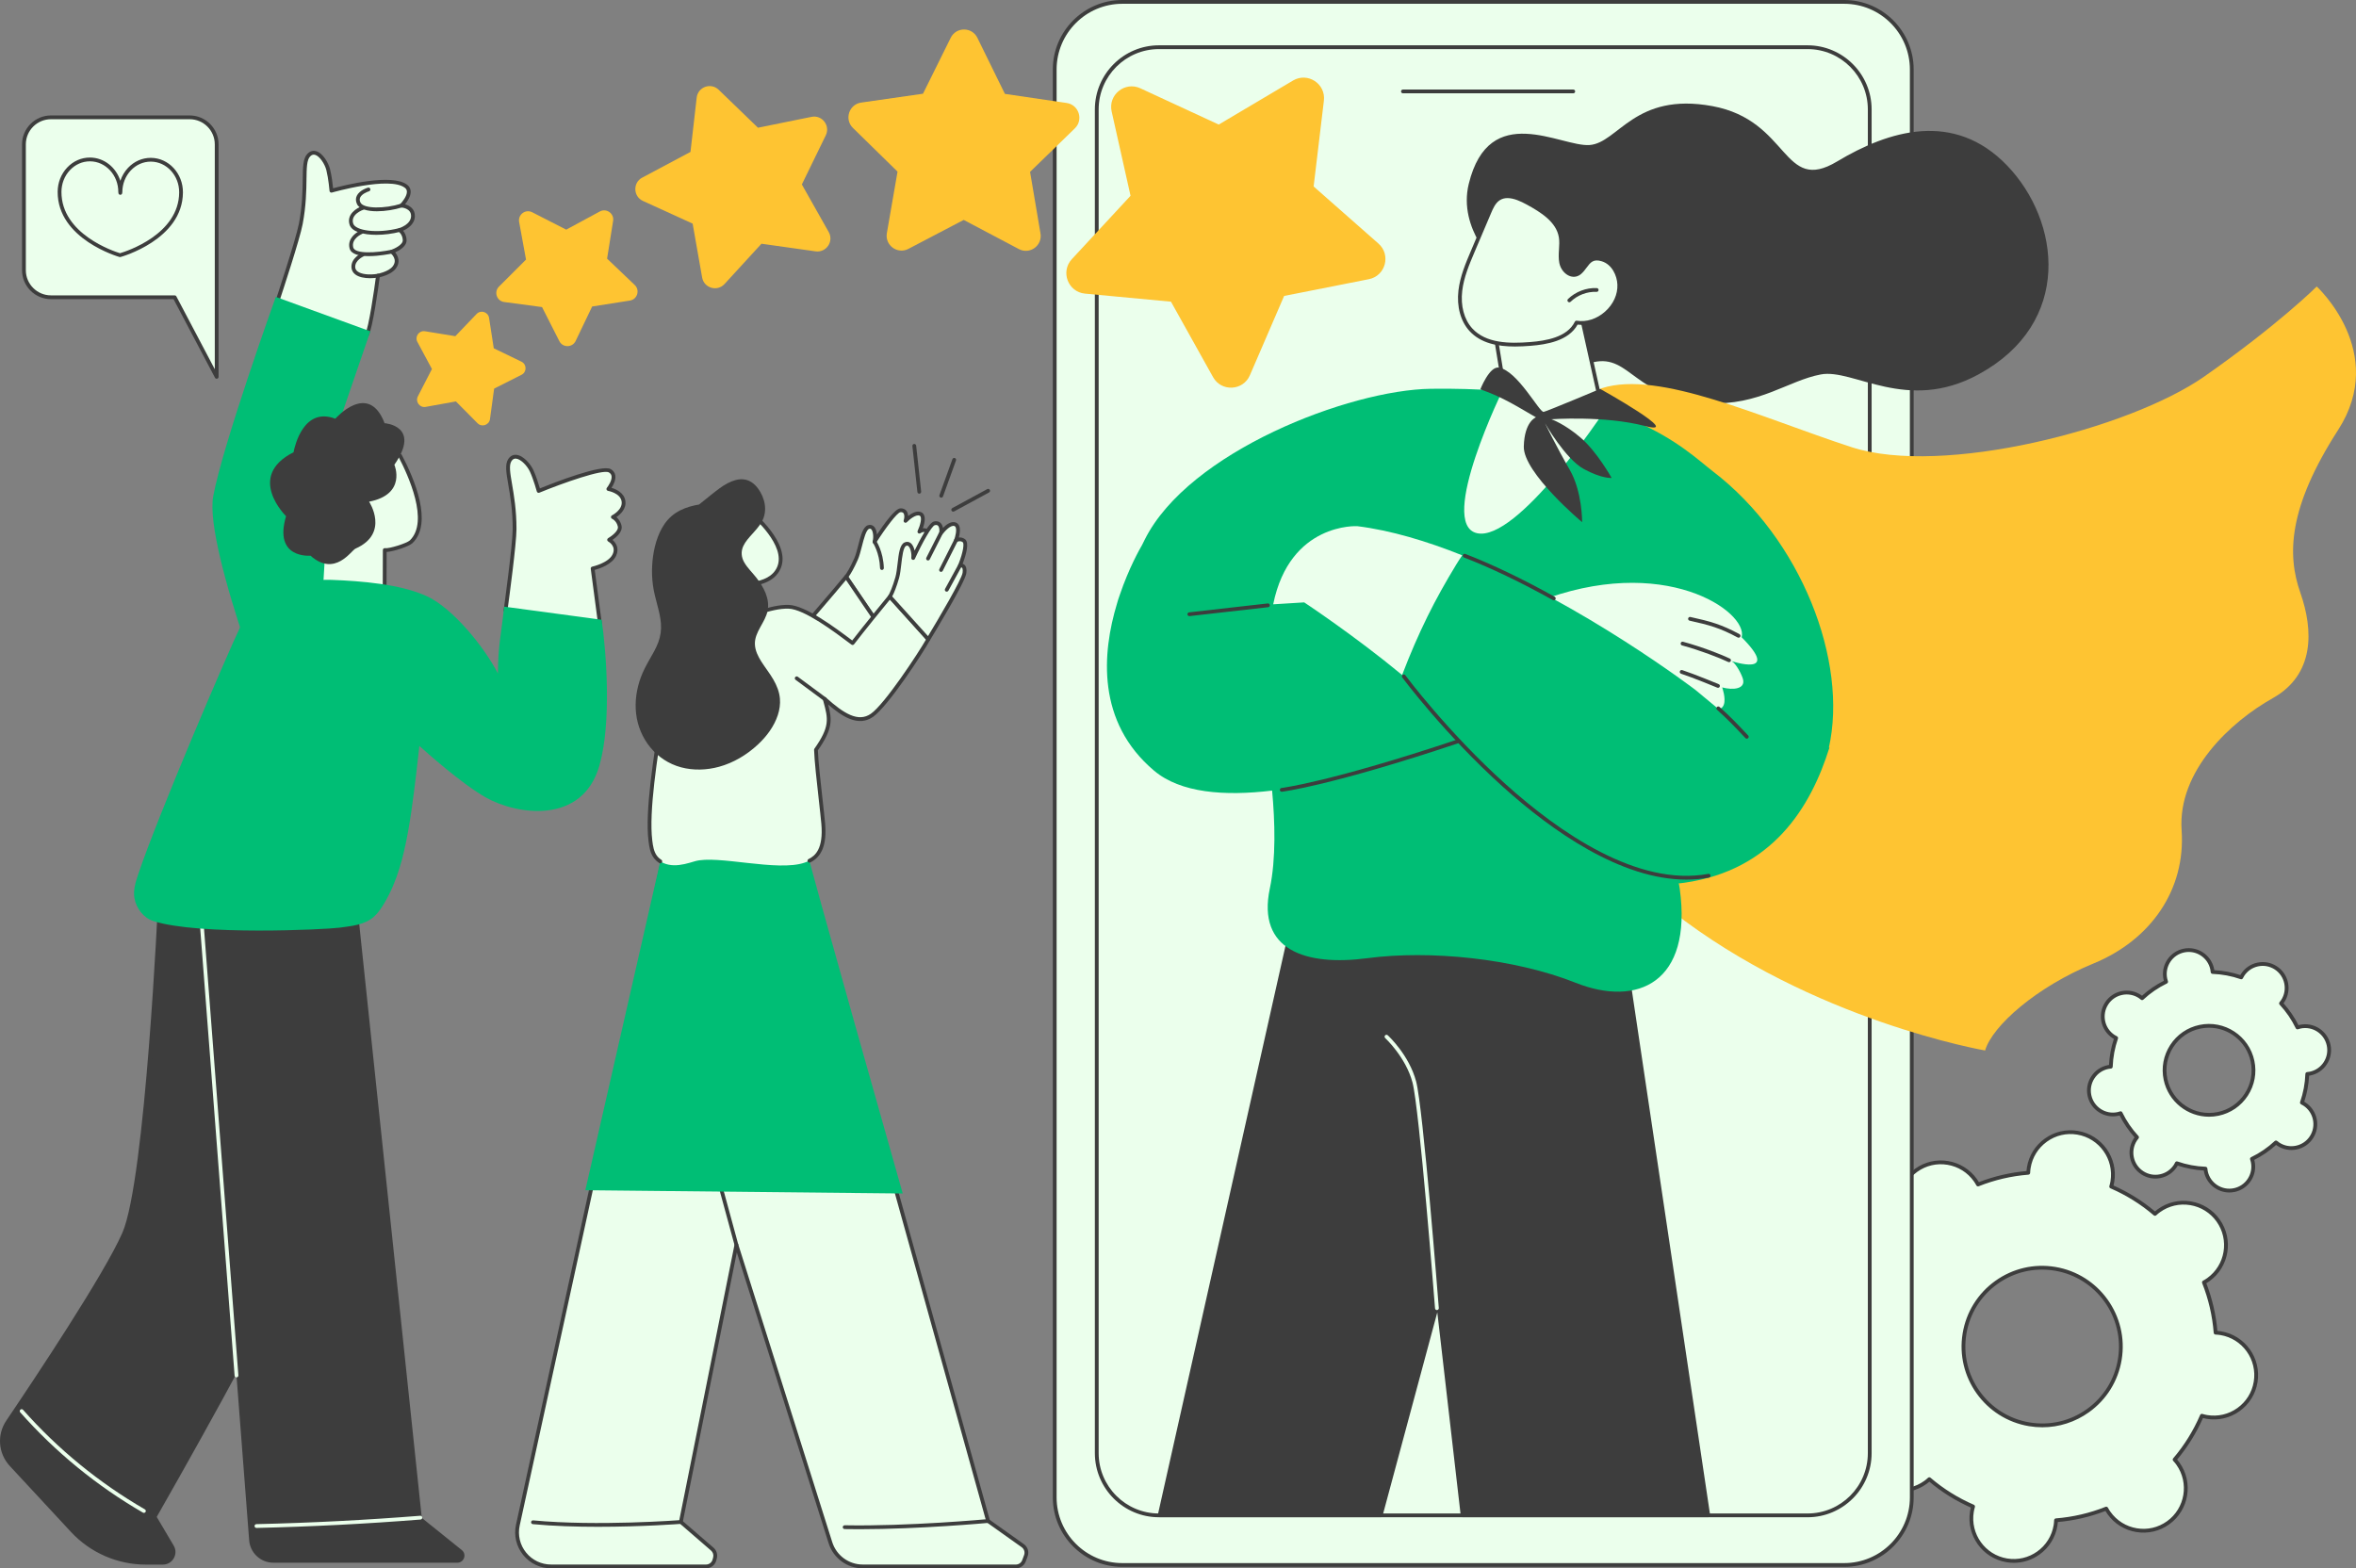 <svg width="721" height="480" viewBox="0 0 721 480" fill="none" xmlns="http://www.w3.org/2000/svg">
<rect x="0" y="0" width="721" height="480" fill="#808080" stroke="none"/>
<g clip-path="url(#clip0_42222_3776)">
<path d="M559.626 401.262C558.457 408.338 563.235 415.027 570.302 416.202C570.829 416.289 571.35 416.333 571.872 416.357C572.296 421.713 573.518 426.893 575.447 431.759C574.991 432.008 574.54 432.278 574.108 432.59C568.284 436.763 566.942 444.879 571.112 450.712C575.282 456.546 583.381 457.894 589.205 453.721C589.64 453.409 590.041 453.07 590.424 452.719C594.397 456.115 598.9 458.948 603.823 461.078C603.676 461.579 603.55 462.088 603.461 462.615C602.292 469.692 607.07 476.38 614.136 477.555C621.203 478.73 627.879 473.944 629.05 466.867C629.137 466.34 629.181 465.815 629.205 465.296C634.552 464.873 639.726 463.649 644.58 461.718C644.829 462.174 645.102 462.626 645.411 463.061C649.581 468.894 657.68 470.243 663.504 466.069C669.328 461.896 670.67 453.781 666.5 447.948C666.188 447.512 665.85 447.111 665.499 446.728C668.891 442.749 671.716 438.24 673.842 433.309C674.342 433.456 674.851 433.582 675.378 433.671C682.444 434.846 689.12 430.059 690.291 422.982C691.463 415.906 686.682 409.217 679.616 408.042C679.089 407.955 678.567 407.911 678.046 407.887C677.621 402.531 676.4 397.351 674.471 392.488C674.927 392.239 675.378 391.968 675.81 391.656C681.634 387.483 682.976 379.368 678.806 373.534C674.636 367.701 666.537 366.353 660.713 370.526C660.278 370.838 659.877 371.176 659.494 371.528C655.52 368.128 651.017 365.298 646.095 363.168C646.242 362.668 646.368 362.159 646.457 361.631C647.626 354.555 642.848 347.866 635.781 346.691C628.715 345.516 622.039 350.303 620.867 357.38C620.781 357.907 620.736 358.431 620.713 358.951C615.366 359.373 610.192 360.598 605.338 362.528C605.089 362.072 604.819 361.621 604.507 361.186C600.337 355.352 592.237 354.004 586.413 358.177C580.589 362.35 579.247 370.466 583.418 376.299C583.729 376.734 584.068 377.136 584.419 377.519C581.027 381.498 578.202 386.007 576.076 390.938C575.575 390.791 575.067 390.665 574.54 390.576C567.471 389.398 560.795 394.185 559.626 401.262ZM601.196 408.17C603.369 395.027 615.769 386.14 628.89 388.323C642.011 390.502 650.889 402.927 648.716 416.068C646.543 429.212 634.143 438.098 621.022 435.916C607.898 433.736 599.023 421.314 601.196 408.17Z" fill="#EBFFEC"/>
<path d="M616.288 478.311C615.544 478.311 614.792 478.25 614.042 478.125C606.672 476.9 601.671 469.899 602.892 462.518C602.95 462.164 603.028 461.797 603.131 461.403C598.541 459.368 594.274 456.706 590.431 453.482C590.122 453.749 589.834 453.978 589.54 454.188C586.597 456.296 583.009 457.13 579.441 456.538C575.871 455.945 572.745 453.993 570.64 451.045C566.291 444.96 567.696 436.467 573.769 432.115C574.063 431.906 574.372 431.704 574.723 431.499C572.918 426.814 571.777 421.912 571.334 416.905C570.926 416.876 570.559 416.831 570.205 416.774C562.834 415.549 557.833 408.548 559.055 401.167C559.644 397.592 561.592 394.46 564.535 392.351C567.476 390.243 571.062 389.406 574.634 390.001C574.986 390.059 575.353 390.14 575.746 390.243C577.777 385.647 580.432 381.374 583.651 377.527C583.386 377.217 583.153 376.923 582.946 376.632C578.597 370.547 580.002 362.056 586.075 357.702C589.016 355.593 592.604 354.759 596.174 355.352C599.744 355.945 602.871 357.896 604.976 360.845C605.185 361.138 605.387 361.45 605.592 361.802C610.265 359.995 615.161 358.856 620.16 358.413C620.188 358.009 620.233 357.634 620.291 357.283C620.883 353.708 622.828 350.576 625.771 348.467C628.712 346.358 632.298 345.521 635.87 346.117C643.241 347.342 648.242 354.342 647.023 361.723C646.965 362.077 646.884 362.445 646.784 362.838C651.374 364.873 655.641 367.536 659.484 370.759C659.79 370.494 660.086 370.261 660.375 370.054C663.318 367.945 666.906 367.111 670.474 367.704C674.044 368.296 677.17 370.248 679.275 373.196C683.624 379.281 682.219 387.774 676.146 392.126C675.852 392.336 675.543 392.538 675.192 392.742C676.997 397.427 678.138 402.329 678.581 407.336C678.987 407.365 679.354 407.41 679.71 407.468C687.081 408.692 692.082 415.693 690.86 423.074C690.271 426.649 688.323 429.781 685.38 431.89C682.439 433.999 678.851 434.833 675.281 434.24C674.929 434.182 674.562 434.104 674.169 433.999C672.138 438.594 669.48 442.869 666.264 446.715C666.532 447.024 666.76 447.313 666.969 447.609C671.318 453.694 669.913 462.185 663.84 466.539C660.896 468.648 657.311 469.482 653.741 468.889C650.171 468.296 647.044 466.345 644.939 463.397C644.73 463.106 644.528 462.788 644.323 462.439C639.65 464.247 634.756 465.385 629.755 465.828C629.727 466.232 629.682 466.607 629.624 466.959C629.032 470.534 627.087 473.666 624.144 475.774C621.816 477.44 619.09 478.311 616.288 478.311ZM590.421 452.136C590.555 452.136 590.688 452.184 590.796 452.275C594.777 455.68 599.236 458.46 604.051 460.543C604.318 460.658 604.459 460.957 604.376 461.238C604.218 461.776 604.106 462.258 604.03 462.707C602.913 469.458 607.489 475.861 614.228 476.981C617.491 477.521 620.773 476.761 623.462 474.833C626.154 472.905 627.934 470.041 628.474 466.77C628.547 466.321 628.597 465.828 628.62 465.267C628.634 464.973 628.862 464.737 629.153 464.713C634.382 464.302 639.495 463.111 644.357 461.175C644.627 461.068 644.939 461.18 645.078 461.435C645.345 461.925 645.605 462.345 645.872 462.717C647.799 465.414 650.658 467.197 653.922 467.74C657.187 468.286 660.466 467.52 663.156 465.592C668.71 461.61 669.994 453.844 666.018 448.278C665.75 447.903 665.446 447.533 665.061 447.111C664.865 446.896 664.857 446.565 665.048 446.342C668.445 442.355 671.221 437.891 673.299 433.07C673.414 432.803 673.711 432.661 673.994 432.742C674.541 432.902 675.008 433.012 675.462 433.089C678.725 433.629 682.006 432.868 684.696 430.94C687.387 429.012 689.167 426.148 689.707 422.877C690.824 416.126 686.247 409.723 679.508 408.603C679.055 408.53 678.578 408.483 678.007 408.456C677.716 408.443 677.48 408.215 677.456 407.924C677.042 402.688 675.852 397.563 673.918 392.692C673.81 392.42 673.923 392.11 674.177 391.971C674.678 391.696 675.087 391.444 675.456 391.176C681.013 387.195 682.297 379.428 678.318 373.862C676.392 371.166 673.532 369.382 670.269 368.839C667.003 368.296 663.724 369.06 661.035 370.988C660.66 371.255 660.291 371.559 659.871 371.945C659.654 372.144 659.326 372.147 659.103 371.958C655.125 368.553 650.664 365.773 645.849 363.69C645.581 363.575 645.44 363.276 645.524 362.995C645.681 362.458 645.794 361.978 645.87 361.527C646.986 354.775 642.41 348.372 635.671 347.252C632.405 346.709 629.126 347.473 626.437 349.401C623.745 351.328 621.966 354.193 621.426 357.464C621.352 357.912 621.302 358.405 621.279 358.967C621.266 359.26 621.038 359.496 620.747 359.52C615.52 359.932 610.404 361.123 605.542 363.058C605.272 363.166 604.96 363.056 604.821 362.799C604.546 362.295 604.294 361.889 604.027 361.516C602.101 358.82 599.241 357.036 595.978 356.493C592.714 355.948 589.433 356.713 586.744 358.641C581.19 362.623 579.903 370.389 583.881 375.955C584.149 376.33 584.453 376.7 584.838 377.123C585.035 377.338 585.043 377.668 584.851 377.891C581.452 381.878 578.676 386.345 576.6 391.163C576.485 391.431 576.189 391.572 575.906 391.491C575.366 391.334 574.886 391.218 574.438 391.145C571.175 390.605 567.893 391.365 565.204 393.293C562.512 395.221 560.732 398.085 560.192 401.356C559.076 408.108 563.652 414.51 570.391 415.63C570.839 415.704 571.316 415.751 571.893 415.777C572.184 415.79 572.42 416.018 572.443 416.309C572.857 421.545 574.047 426.668 575.982 431.541C576.089 431.814 575.976 432.123 575.722 432.262C575.221 432.538 574.813 432.789 574.443 433.057C568.886 437.039 567.602 444.805 571.581 450.371C573.507 453.068 576.367 454.851 579.63 455.394C582.893 455.937 586.175 455.174 588.867 453.246C589.239 452.981 589.609 452.677 590.031 452.288C590.141 452.186 590.282 452.136 590.421 452.136ZM625.016 436.829C623.659 436.829 622.291 436.716 620.925 436.49C607.51 434.261 598.402 421.516 600.625 408.079C601.702 401.569 605.243 395.871 610.601 392.031C615.958 388.194 622.487 386.673 628.985 387.753C642.399 389.983 651.508 402.728 649.285 416.165C648.208 422.675 644.667 428.372 639.309 432.212C635.081 435.242 630.117 436.829 625.016 436.829ZM601.768 408.265C599.65 421.073 608.328 433.22 621.116 435.344C627.313 436.372 633.532 434.925 638.638 431.268C643.744 427.609 647.12 422.177 648.145 415.974C650.263 403.166 641.584 391.019 628.796 388.894C622.602 387.866 616.38 389.311 611.274 392.97C606.168 396.629 602.792 402.062 601.768 408.265Z" fill="#3D3D3D"/>
<path d="M639.425 335.273C640.259 339.237 644.146 341.776 648.104 340.944C648.4 340.881 648.683 340.797 648.961 340.703C650.282 343.433 651.985 345.91 653.998 348.073C653.81 348.299 653.629 348.532 653.464 348.787C651.254 352.178 652.211 356.721 655.6 358.938C658.989 361.151 663.526 360.199 665.735 356.808C665.901 356.556 666.042 356.294 666.171 356.031C668.957 357.005 671.908 357.571 674.935 357.681C674.962 357.975 674.998 358.269 675.061 358.565C675.895 362.529 679.782 365.068 683.74 364.236C687.697 363.405 690.229 359.517 689.396 355.551C689.333 355.255 689.249 354.972 689.155 354.694C691.881 353.374 694.352 351.67 696.512 349.658C696.737 349.847 696.971 350.028 697.225 350.193C700.614 352.407 705.151 351.454 707.361 348.063C709.57 344.671 708.614 340.129 705.224 337.912C704.973 337.747 704.711 337.605 704.449 337.474C705.418 334.683 705.982 331.732 706.089 328.7C706.383 328.674 706.677 328.637 706.97 328.574C710.928 327.743 713.462 323.856 712.626 319.89C711.793 315.927 707.906 313.388 703.948 314.219C703.652 314.282 703.369 314.366 703.091 314.46C701.77 311.73 700.064 309.254 698.053 307.09C698.242 306.864 698.423 306.631 698.588 306.376C700.797 302.985 699.841 298.442 696.452 296.226C693.063 294.012 688.526 294.964 686.316 298.355C686.151 298.607 686.009 298.87 685.881 299.132C683.095 298.159 680.143 297.592 677.116 297.482C677.09 297.188 677.053 296.894 676.99 296.598C676.157 292.635 672.27 290.096 668.312 290.927C664.354 291.759 661.82 295.646 662.656 299.612C662.719 299.908 662.803 300.191 662.897 300.47C660.171 301.789 657.699 303.494 655.54 305.506C655.314 305.317 655.081 305.136 654.827 304.97C651.438 302.757 646.9 303.709 644.691 307.1C642.481 310.492 643.438 315.035 646.827 317.251C647.079 317.416 647.341 317.558 647.603 317.687C646.633 320.477 646.07 323.428 645.962 326.46C645.669 326.487 645.375 326.523 645.081 326.586C641.121 327.42 638.589 331.308 639.425 335.273ZM662.713 330.376C661.164 323.016 665.867 315.795 673.219 314.25C680.571 312.706 687.786 317.422 689.336 324.782C690.885 332.144 686.182 339.363 678.83 340.908C671.478 342.455 664.262 337.739 662.713 330.376Z" fill="#EBFFEC"/>
<path d="M682.232 364.965C678.573 364.965 675.279 362.403 674.495 358.678C674.466 358.534 674.44 358.39 674.416 358.232C671.703 358.091 669.03 357.587 666.453 356.734C666.377 356.871 666.299 356.999 666.22 357.12C665.067 358.891 663.295 360.102 661.23 360.538C659.164 360.971 657.052 360.574 655.282 359.418C651.631 357.033 650.599 352.121 652.978 348.467C653.057 348.344 653.144 348.223 653.238 348.097C651.422 346.08 649.886 343.832 648.662 341.401C648.512 341.443 648.365 341.479 648.224 341.508C643.959 342.4 639.758 339.659 638.859 335.389C638.424 333.322 638.819 331.208 639.973 329.437C641.126 327.667 642.898 326.452 644.966 326.02C645.11 325.991 645.254 325.965 645.409 325.941C645.55 323.226 646.048 320.548 646.898 317.97C646.761 317.894 646.633 317.815 646.512 317.736C642.861 315.35 641.826 310.437 644.206 306.783C645.359 305.012 647.131 303.798 649.199 303.365C651.264 302.932 653.377 303.329 655.146 304.485C655.269 304.564 655.39 304.65 655.516 304.745C657.531 302.927 659.775 301.393 662.199 300.171C662.157 300.018 662.121 299.874 662.092 299.732C661.657 297.663 662.053 295.549 663.206 293.781C664.359 292.011 666.131 290.796 668.199 290.363C672.461 289.464 676.662 292.212 677.561 296.483C677.59 296.624 677.616 296.774 677.64 296.929C680.353 297.07 683.026 297.574 685.603 298.426C685.679 298.29 685.757 298.161 685.836 298.041C686.989 296.27 688.761 295.056 690.829 294.623C692.895 294.19 695.007 294.586 696.776 295.743C700.428 298.127 701.46 303.04 699.08 306.694C699.002 306.817 698.915 306.938 698.821 307.064C700.637 309.081 702.173 311.329 703.397 313.76C703.549 313.718 703.693 313.681 703.838 313.652C708.105 312.753 712.301 315.502 713.2 319.772C713.635 321.839 713.242 323.953 712.089 325.723C710.935 327.494 709.164 328.708 707.098 329.141C706.957 329.17 706.81 329.196 706.653 329.22C706.511 331.937 706.013 334.612 705.164 337.191C705.3 337.267 705.429 337.346 705.552 337.427C709.203 339.811 710.236 344.724 707.856 348.378C706.702 350.148 704.931 351.363 702.865 351.795C700.797 352.228 698.687 351.832 696.918 350.675C696.797 350.597 696.674 350.51 696.548 350.416C694.533 352.233 692.289 353.771 689.865 354.993C689.907 355.142 689.943 355.289 689.972 355.431C690.407 357.498 690.014 359.612 688.861 361.382C687.708 363.153 685.936 364.367 683.868 364.8C683.312 364.913 682.767 364.965 682.232 364.965ZM666.17 355.447C666.233 355.447 666.299 355.457 666.362 355.478C669.132 356.443 672.023 356.989 674.956 357.096C675.247 357.107 675.486 357.332 675.512 357.624C675.541 357.938 675.577 358.198 675.627 358.439C676.395 362.085 679.978 364.428 683.619 363.662C685.383 363.292 686.895 362.256 687.878 360.745C688.861 359.234 689.199 357.43 688.827 355.664C688.774 355.42 688.704 355.169 688.604 354.872C688.51 354.597 688.635 354.29 688.9 354.164C691.542 352.887 693.969 351.224 696.113 349.225C696.328 349.026 696.656 349.018 696.881 349.207C697.117 349.403 697.33 349.566 697.537 349.7C699.046 350.686 700.85 351.027 702.614 350.654C704.378 350.285 705.89 349.249 706.873 347.738C708.904 344.619 708.021 340.425 704.904 338.39C704.697 338.253 704.464 338.122 704.189 337.988C703.927 337.86 703.801 337.555 703.898 337.277C704.86 334.508 705.402 331.612 705.507 328.674C705.518 328.38 705.743 328.142 706.034 328.118C706.346 328.092 706.603 328.055 706.849 328.003C708.611 327.633 710.123 326.597 711.108 325.086C712.091 323.575 712.429 321.771 712.057 320.005C711.289 316.359 707.704 314.017 704.066 314.783C703.822 314.833 703.57 314.904 703.274 315.006C702.994 315.1 702.695 314.972 702.566 314.71C701.287 312.06 699.623 309.629 697.626 307.483C697.427 307.268 697.419 306.94 697.607 306.715C697.804 306.481 697.964 306.266 698.1 306.059C700.131 302.94 699.248 298.746 696.132 296.711C694.622 295.725 692.819 295.386 691.057 295.756C689.293 296.126 687.781 297.162 686.798 298.673C686.662 298.883 686.533 299.111 686.397 299.389C686.269 299.651 685.965 299.777 685.687 299.68C682.919 298.715 680.025 298.169 677.092 298.062C676.799 298.051 676.56 297.826 676.537 297.532C676.51 297.228 676.471 296.96 676.421 296.719C675.653 293.073 672.068 290.728 668.43 291.496C666.666 291.866 665.153 292.902 664.17 294.413C663.187 295.924 662.849 297.729 663.222 299.494C663.274 299.738 663.345 299.99 663.444 300.286C663.539 300.561 663.413 300.868 663.148 300.994C660.506 302.271 658.079 303.934 655.935 305.933C655.72 306.132 655.392 306.14 655.167 305.951C654.936 305.757 654.721 305.595 654.512 305.458C653.002 304.472 651.199 304.134 649.437 304.504C647.673 304.873 646.161 305.91 645.178 307.42C643.147 310.539 644.03 314.733 647.147 316.769C647.356 316.905 647.59 317.036 647.862 317.17C648.124 317.298 648.25 317.603 648.153 317.881C647.191 320.653 646.649 323.546 646.544 326.484C646.533 326.778 646.308 327.016 646.017 327.04C645.705 327.066 645.448 327.103 645.204 327.155C643.44 327.525 641.928 328.561 640.945 330.072C639.962 331.583 639.624 333.388 639.996 335.153C640.764 338.799 644.347 341.144 647.988 340.378C648.232 340.325 648.491 340.254 648.777 340.155C649.052 340.06 649.359 340.186 649.485 340.451C650.764 343.1 652.428 345.532 654.425 347.677C654.624 347.892 654.632 348.22 654.446 348.443C654.244 348.687 654.087 348.894 653.953 349.102C651.922 352.22 652.805 356.414 655.922 358.45C657.432 359.436 659.232 359.777 660.996 359.405C662.76 359.035 664.273 357.999 665.256 356.488C665.392 356.278 665.523 356.045 665.657 355.772C665.751 355.57 665.955 355.447 666.17 355.447ZM676.033 341.781C669.468 341.781 663.554 337.18 662.147 330.497C661.366 326.786 662.074 322.993 664.142 319.816C666.21 316.64 669.392 314.463 673.098 313.684C680.743 312.076 688.287 317.002 689.899 324.664C690.68 328.375 689.972 332.168 687.902 335.344C685.834 338.521 682.652 340.698 678.945 341.477C677.97 341.681 676.995 341.781 676.033 341.781ZM676.015 314.539C675.132 314.539 674.235 314.631 673.336 314.82C669.931 315.536 667.012 317.534 665.111 320.451C663.211 323.368 662.561 326.851 663.279 330.261C664.76 337.298 671.685 341.82 678.709 340.344C682.112 339.628 685.034 337.629 686.934 334.712C688.835 331.795 689.485 328.312 688.766 324.902C687.477 318.765 682.046 314.539 676.015 314.539Z" fill="#3D3D3D"/>
<path d="M49.001 274.911C49.001 274.911 45.155 361.123 37.971 377.55C32.48 390.101 11.85 421.141 2.419 435.09C-0.354 439.192 0.065 444.666 3.433 448.296L22.158 468.483C27.951 474.728 36.079 478.277 44.594 478.277H49.842C52.374 478.277 53.946 475.52 52.654 473.338L47.286 464.267C47.286 464.267 84.563 399.226 89.643 384.391C94.725 369.555 91.315 272.013 91.315 272.013L49.001 274.911Z" fill="#3D3D3D"/>
<path d="M49.842 478.856H44.595C35.948 478.856 27.616 475.218 21.734 468.879L3.009 448.69C-0.561 444.839 -1.001 439.113 1.94 434.765C10.775 421.697 31.919 389.938 37.442 377.317C44.503 361.175 48.385 275.748 48.424 274.885C48.437 274.591 48.668 274.353 48.964 274.332L91.279 271.433C91.431 271.426 91.588 271.475 91.706 271.58C91.821 271.685 91.892 271.835 91.897 271.989C92.036 275.976 95.252 369.81 90.196 384.577C85.329 398.783 50.691 459.483 47.96 464.26L53.155 473.039C53.868 474.245 53.881 475.69 53.187 476.908C52.492 478.13 51.242 478.856 49.842 478.856ZM49.556 275.454C49.197 283.308 45.436 361.925 38.501 377.781C32.942 390.489 11.75 422.319 2.896 435.412C0.259 439.313 0.655 444.449 3.856 447.9L22.581 468.089C28.245 474.195 36.268 477.697 44.592 477.697H49.84C50.817 477.697 51.693 477.188 52.178 476.338C52.663 475.489 52.655 474.476 52.157 473.634L46.789 464.564C46.681 464.383 46.681 464.163 46.783 463.982C47.156 463.331 84.089 398.817 89.095 384.205C93.879 370.24 91.03 280.855 90.757 272.632L49.556 275.454Z" fill="#3D3D3D"/>
<path d="M44.042 463.032C43.942 463.032 43.842 463.006 43.753 462.953C29.644 454.786 17.005 444.456 6.188 432.257C5.976 432.018 5.997 431.651 6.238 431.439C6.476 431.226 6.843 431.247 7.056 431.489C17.792 443.596 30.333 453.847 44.335 461.954C44.61 462.114 44.707 462.468 44.545 462.746C44.435 462.93 44.241 463.032 44.042 463.032Z" fill="#EBFFEC"/>
<path d="M61.207 275.811L76.249 471.394C76.54 475.276 79.769 478.277 83.659 478.277H139.96C142.009 478.277 142.919 475.696 141.32 474.41L129.077 464.564L107.993 264.404L61.207 275.811Z" fill="#3D3D3D"/>
<path d="M72.373 421.558C72.074 421.558 71.82 421.327 71.796 421.023L61.092 281.857C61.068 281.537 61.306 281.259 61.623 281.235C61.949 281.214 62.221 281.45 62.245 281.768L72.949 420.934C72.973 421.254 72.734 421.532 72.417 421.555C72.401 421.558 72.386 421.558 72.373 421.558Z" fill="#EBFFEC"/>
<path d="M78.48 467.633C78.165 467.633 77.908 467.381 77.901 467.066C77.893 466.746 78.147 466.481 78.467 466.473C95.124 466.088 111.988 465.225 128.595 463.911C128.922 463.89 129.192 464.123 129.218 464.443C129.242 464.763 129.006 465.041 128.686 465.068C112.058 466.384 95.173 467.247 78.496 467.635C78.49 467.633 78.485 467.633 78.48 467.633Z" fill="#EBFFEC"/>
<path d="M84.786 92.498C84.786 92.498 91.124 73.432 92.052 68.519C94.243 56.905 92.172 49.862 94.505 47.462C96.838 45.062 99.771 49.235 100.447 51.958C101.121 54.681 101.422 58.376 101.422 58.376C101.422 58.376 119.271 53.201 124.246 57.005C126.807 58.964 122.841 62.922 122.841 62.922C122.841 62.922 126.477 63.137 126.382 66.19C126.288 69.241 122.299 70.389 122.299 70.389C122.299 70.389 123.769 71.371 123.843 73.511C123.916 75.648 119.887 77.026 119.887 77.026C119.887 77.026 122.674 79.263 120.637 81.886C119.222 83.709 115.673 84.375 115.673 84.375C115.673 84.375 113.639 100.115 112.239 102.547C110.84 104.978 84.786 92.498 84.786 92.498Z" fill="#EBFFEC"/>
<path d="M111.403 103.449C109.836 103.449 106.279 102.552 97.763 98.967C91.14 96.178 84.603 93.052 84.538 93.02C84.273 92.894 84.147 92.59 84.239 92.315C84.302 92.123 90.576 73.23 91.486 68.412C92.54 62.833 92.597 58.408 92.644 54.854C92.697 51.003 92.731 48.459 94.094 47.058C95.053 46.072 96.044 46.08 96.707 46.261C98.849 46.841 100.542 49.92 101.011 51.819C101.519 53.87 101.816 56.42 101.936 57.632C105.31 56.711 119.959 52.997 124.598 56.546C125.264 57.054 125.628 57.718 125.68 58.513C125.777 59.995 124.713 61.595 123.961 62.529C125.379 62.919 127.03 63.968 126.962 66.209C126.884 68.695 124.653 70.038 123.358 70.607C123.835 71.187 124.375 72.136 124.422 73.487C124.488 75.378 122.221 76.658 120.921 77.235C121.859 78.368 122.622 80.273 121.094 82.24C119.849 83.845 117.217 84.606 116.195 84.853C115.859 87.394 114.072 100.527 112.74 102.835C112.588 103.098 112.384 103.449 111.403 103.449ZM85.497 92.194C97.412 97.878 110.392 103.134 111.77 102.214C112.84 100.341 114.536 88.645 115.097 84.299C115.128 84.05 115.317 83.85 115.563 83.803C115.597 83.795 118.913 83.155 120.176 81.529C121.807 79.431 119.759 77.668 119.521 77.474C119.358 77.34 119.277 77.13 119.314 76.923C119.351 76.716 119.497 76.543 119.697 76.475C120.638 76.152 123.308 74.919 123.261 73.529C123.198 71.735 122.021 70.904 121.972 70.867C121.788 70.738 121.691 70.515 121.728 70.295C121.765 70.075 121.922 69.891 122.137 69.828C122.173 69.818 125.72 68.755 125.801 66.169C125.877 63.725 122.931 63.507 122.805 63.499C122.58 63.483 122.381 63.339 122.299 63.124C122.218 62.911 122.27 62.67 122.43 62.51C123.044 61.896 124.616 59.992 124.522 58.586C124.49 58.133 124.286 57.765 123.893 57.464C119.204 53.878 101.758 58.88 101.582 58.932C101.415 58.98 101.236 58.951 101.092 58.854C100.948 58.754 100.856 58.597 100.843 58.424C100.841 58.387 100.537 54.741 99.881 52.097C99.409 50.188 97.819 47.764 96.398 47.378C95.855 47.234 95.383 47.386 94.917 47.866C93.876 48.936 93.842 51.426 93.795 54.87C93.751 58.279 93.688 62.948 92.616 68.627C91.769 73.141 86.511 89.128 85.497 92.194Z" fill="#3D3D3D"/>
<path d="M115.364 64.658C112.463 64.658 109.96 64.039 109.231 62.418C108.84 61.548 108.822 60.714 109.184 59.942C109.996 58.193 112.502 57.461 112.607 57.432C112.919 57.343 113.233 57.524 113.323 57.831C113.409 58.138 113.231 58.458 112.924 58.547C112.34 58.715 110.72 59.381 110.232 60.433C110.02 60.892 110.038 61.385 110.287 61.944C111.205 63.984 117.862 63.885 122.667 62.369C122.973 62.274 123.298 62.442 123.393 62.746C123.49 63.051 123.319 63.378 123.015 63.473C120.785 64.178 117.92 64.658 115.364 64.658Z" fill="#3D3D3D"/>
<path d="M115.186 71.871C111.107 71.871 107.663 70.906 106.989 68.792C105.975 65.611 109.11 63.651 110.908 63.061C111.209 62.961 111.537 63.127 111.637 63.431C111.736 63.735 111.571 64.063 111.27 64.163C111.102 64.218 107.173 65.558 108.093 68.441C108.759 70.528 115.18 71.609 122.155 69.826C122.462 69.744 122.781 69.933 122.86 70.243C122.939 70.552 122.753 70.87 122.443 70.948C120.084 71.552 117.531 71.871 115.186 71.871Z" fill="#3D3D3D"/>
<path d="M112.853 78.392C110.069 78.392 107.446 77.873 106.979 76.008C106.251 73.088 108.864 71.145 110.347 70.526C110.641 70.403 110.982 70.542 111.102 70.835C111.225 71.129 111.086 71.47 110.793 71.594C110.657 71.651 107.43 73.047 108.101 75.727C108.62 77.802 115.236 77.403 119.767 76.456C120.079 76.388 120.389 76.593 120.451 76.905C120.517 77.217 120.315 77.524 120.003 77.59C119.353 77.726 116.001 78.392 112.853 78.392Z" fill="#3D3D3D"/>
<path d="M113.265 85.149C111.535 85.149 109.792 84.834 108.686 83.963C108.009 83.431 107.619 82.717 107.556 81.902C107.331 78.964 110.641 77.469 110.782 77.409C111.073 77.28 111.414 77.414 111.545 77.705C111.674 77.999 111.543 78.34 111.249 78.468C111.223 78.481 108.547 79.696 108.709 81.815C108.749 82.313 108.974 82.72 109.399 83.056C110.523 83.94 112.947 84.236 115.576 83.803C115.894 83.753 116.19 83.966 116.242 84.283C116.295 84.598 116.08 84.897 115.762 84.95C114.989 85.07 114.127 85.149 113.265 85.149Z" fill="#3D3D3D"/>
<path d="M113.749 197.246C113.749 197.246 96.392 164.493 96.796 150.201C96.82 149.338 113.332 101.403 113.332 101.403L84.401 90.87C84.401 90.87 68.205 135.916 65.249 151.892C62.295 167.869 87.14 230.977 87.732 228.609C88.325 226.243 113.749 197.246 113.749 197.246Z" fill="#00BE75"/>
<path d="M154.711 186.846C154.711 186.846 157.46 166.943 157.476 161.941C157.51 150.122 154.189 143.575 156.045 140.79C157.901 138.004 161.547 141.569 162.708 144.123C163.866 146.675 164.839 150.256 164.839 150.256C164.839 150.256 183.847 142.463 186.63 144.089C189.414 145.713 186.166 149.66 186.166 149.66C186.166 149.66 190.342 150.355 190.806 153.374C191.27 156.391 187.558 158.248 187.558 158.248C187.558 158.248 189.181 158.946 189.644 161.033C190.108 163.121 186.397 165.212 186.397 165.212C186.397 165.212 189.411 166.838 188.019 169.854C186.628 172.871 181.357 173.988 181.357 173.988L183.655 191.326L154.711 186.846Z" fill="#EBFFEC"/>
<path d="M183.655 191.908C183.627 191.908 183.598 191.906 183.566 191.9L154.622 187.42C154.31 187.371 154.095 187.082 154.137 186.767C154.163 186.568 156.881 166.843 156.897 161.941C156.913 156.262 156.163 151.903 155.56 148.399C154.908 144.603 154.478 142.096 155.56 140.47C156.323 139.326 157.298 139.145 157.985 139.205C160.197 139.384 162.422 142.104 163.232 143.882C164.118 145.831 164.883 148.325 165.216 149.474C169.476 147.748 184.182 141.991 186.919 143.586C187.684 144.031 188.143 144.666 188.287 145.466C188.533 146.854 187.716 148.409 187.134 149.298C188.494 149.705 190.989 150.783 191.375 153.283C191.752 155.743 189.805 157.472 188.636 158.269C189.21 158.752 189.915 159.586 190.208 160.905C190.62 162.754 188.615 164.43 187.443 165.235C188.523 166.159 189.574 167.866 188.546 170.096C187.307 172.784 183.425 174.046 182.002 174.426L184.232 191.25C184.256 191.431 184.193 191.612 184.064 191.74C183.952 191.848 183.805 191.908 183.655 191.908ZM155.361 186.361L182.979 190.636L180.783 174.064C180.743 173.765 180.94 173.485 181.236 173.422C181.286 173.411 186.24 172.328 187.493 169.613C188.615 167.179 186.376 165.865 186.119 165.723C185.936 165.621 185.818 165.43 185.818 165.217C185.818 165.007 185.928 164.813 186.111 164.708C186.976 164.22 189.38 162.518 189.078 161.159C188.683 159.381 187.341 158.786 187.328 158.78C187.121 158.691 186.984 158.492 186.976 158.266C186.969 158.041 187.094 157.833 187.296 157.731C187.33 157.715 190.625 156.021 190.232 153.464C189.836 150.891 186.109 150.24 186.07 150.232C185.865 150.198 185.695 150.059 185.624 149.865C185.551 149.671 185.587 149.453 185.718 149.293C186.193 148.713 187.375 146.935 187.149 145.673C187.068 145.214 186.801 144.86 186.337 144.59C184.492 143.512 172.304 147.822 165.056 150.793C164.904 150.856 164.729 150.851 164.582 150.778C164.433 150.704 164.323 150.571 164.281 150.411C164.27 150.374 163.308 146.846 162.181 144.365C161.369 142.573 159.361 140.48 157.896 140.362C157.33 140.317 156.9 140.556 156.53 141.112C155.702 142.355 156.124 144.808 156.706 148.202C157.282 151.562 158.074 156.165 158.058 161.944C158.04 166.513 155.817 183.022 155.361 186.361Z" fill="#3D3D3D"/>
<path d="M96.149 143.906C91.192 151.179 96.927 162.833 96.927 162.833C96.927 162.833 98.023 163.578 99.776 164.53L98.101 192.824L117.691 185.818L117.746 168.336C119.141 168.58 124.768 166.835 125.835 165.799C134.036 157.854 120.43 135.908 120.43 135.908C115.914 133.508 100.195 137.97 96.149 143.906Z" fill="#EBFFEC"/>
<path d="M117.709 181.089C117.387 181.089 117.13 180.826 117.13 180.506L117.167 168.336C117.167 168.165 117.243 168.003 117.374 167.892C117.505 167.782 117.68 167.738 117.845 167.767C119.062 167.984 124.524 166.266 125.433 165.385C131.399 159.607 124.962 145.521 121.916 139.732C121.767 139.449 121.877 139.098 122.16 138.951C122.443 138.801 122.794 138.909 122.941 139.195C126.872 146.67 132.531 160.123 126.238 166.219C125.171 167.252 120.482 168.797 118.322 168.929L118.286 180.509C118.288 180.832 118.029 181.089 117.709 181.089Z" fill="#3D3D3D"/>
<path d="M102.617 128.15C102.617 128.15 112.737 116.553 117.696 129.519C117.696 129.519 129.022 130.277 120.689 142.237C120.689 142.237 124.589 151.26 112.957 153.545C112.957 153.545 119.36 163.234 108.79 167.908C107.471 168.491 102.496 176.713 95.011 170.064C95.011 170.064 83.62 171.155 87.543 157.986C87.543 157.986 75.13 145.828 89.824 138.426C90.246 136.336 92.972 124.475 102.617 128.15Z" fill="#3D3D3D"/>
<path d="M41.14 274.904C41.68 277.988 43.924 280.929 46.901 281.889C60.848 286.387 99.792 284.488 103.946 283.916C107.624 283.412 111.77 283.077 114.611 280.409C115.885 279.213 116.85 277.708 117.73 276.21C118.708 274.552 119.56 272.824 120.312 271.051C121.777 267.599 122.852 263.997 123.691 260.346C125.507 252.438 126.461 244.307 127.439 236.26C127.761 233.605 128.055 230.951 128.335 228.291C130.018 229.818 141.22 239.879 148.698 244.089C158.118 249.39 178.167 252.525 183.417 234.374C187.254 221.104 185.511 199.224 184.114 189.679L154.281 185.663C153.408 194.043 152.381 197.739 152.381 206.119C148.111 197.896 138.581 186.188 130.728 182.521C122.687 178.765 110.373 177.807 101.503 177.477C94.442 177.214 83.355 179.179 78.357 184.176C76.187 186.348 74.818 189.172 73.49 191.94C69.713 199.809 48.456 249.214 42.244 267.732C41.468 270.054 40.718 272.496 41.14 274.904Z" fill="#00BE75"/>
<path d="M564.378 478.977H343.448C332.075 478.977 322.771 469.666 322.771 458.285V21.272C322.771 9.891 332.075 0.58 343.448 0.58H564.378C575.75 0.58 585.055 9.891 585.055 21.272V458.282C585.055 469.666 575.75 478.977 564.378 478.977Z" fill="#EBFFEC"/>
<path d="M564.378 479.557H343.448C331.727 479.557 322.191 470.014 322.191 458.285V21.272C322.191 9.542 331.727 0 343.448 0H564.378C576.099 0 585.635 9.542 585.635 21.272V458.282C585.635 470.012 576.099 479.557 564.378 479.557ZM343.448 1.159C332.366 1.159 323.35 10.182 323.35 21.272V458.282C323.35 469.372 332.366 478.395 343.448 478.395H564.378C575.46 478.395 584.476 469.372 584.476 458.282V21.272C584.476 10.182 575.46 1.159 564.378 1.159H343.448Z" fill="#3D3D3D"/>
<path d="M553.157 463.79H354.669C344.201 463.79 335.638 455.218 335.638 444.745V33.492C335.638 23.016 344.203 14.447 354.669 14.447H553.157C563.626 14.447 572.189 23.019 572.189 33.492V444.745C572.189 455.218 563.626 463.79 553.157 463.79Z" fill="#EBFFEC"/>
<path d="M553.157 464.367H354.669C343.855 464.367 335.059 455.565 335.059 444.742V33.492C335.059 22.673 343.855 13.868 354.669 13.868H553.157C563.972 13.868 572.768 22.67 572.768 33.492V444.745C572.768 455.565 563.972 464.367 553.157 464.367ZM354.669 15.027C344.494 15.027 336.217 23.31 336.217 33.492V444.745C336.217 454.927 344.494 463.211 354.669 463.211H553.157C563.332 463.211 571.61 454.927 571.61 444.745V33.492C571.61 23.31 563.332 15.027 553.157 15.027H354.669Z" fill="#3D3D3D"/>
<path d="M481.463 28.561H429.335C429.015 28.561 428.756 28.302 428.756 27.982C428.756 27.662 429.015 27.402 429.335 27.402H481.463C481.783 27.402 482.042 27.662 482.042 27.982C482.042 28.302 481.783 28.561 481.463 28.561Z" fill="#3D3D3D"/>
<path d="M497.711 295.767L522.769 463.769H447.596L440.079 398.573L422.539 463.769H354.887L396.229 279.468L497.711 295.767Z" fill="#3D3D3D"/>
<path d="M522.768 464.349H447.596C447.303 464.349 447.054 464.129 447.022 463.835L439.854 401.65L423.1 463.919C423.032 464.17 422.804 464.349 422.542 464.349H354.887C354.711 464.349 354.543 464.27 354.436 464.131C354.326 463.995 354.284 463.814 354.323 463.643L395.668 279.342C395.733 279.043 396.027 278.849 396.323 278.896L497.803 295.195C498.052 295.234 498.246 295.431 498.285 295.683L523.342 463.685C523.366 463.853 523.319 464.021 523.209 464.149C523.096 464.275 522.936 464.349 522.768 464.349ZM448.113 463.19H522.097L497.203 296.27L396.677 280.126L355.61 463.19H422.096L439.521 398.424C439.594 398.156 439.846 397.975 440.124 397.996C440.401 398.017 440.624 398.232 440.656 398.508L448.113 463.19Z" fill="#3D3D3D"/>
<path d="M439.736 400.957C439.437 400.957 439.183 400.727 439.159 400.422C439.112 399.811 434.349 339.129 432.258 331.281C430.195 323.544 423.973 317.768 423.91 317.71C423.674 317.495 423.658 317.128 423.873 316.892C424.088 316.656 424.455 316.64 424.691 316.855C424.955 317.099 431.228 322.922 433.374 330.982C435.492 338.932 440.116 397.828 440.312 400.331C440.336 400.651 440.1 400.929 439.78 400.955C439.764 400.957 439.749 400.957 439.736 400.957Z" fill="#EBFFEC"/>
<path d="M458.246 81.374C458.246 81.374 446.084 70.214 449.476 56.299C455.74 30.597 477.666 45.015 486.436 44.388C495.206 43.761 500.217 28.089 524.022 32.477C547.826 36.865 545.368 59.531 562.234 49.403C577.895 40 597.941 33.731 614.228 50.657C630.516 67.583 634.513 98.814 605.458 114.599C583.533 126.51 567.246 112.719 557.223 114.599C547.2 116.48 538.244 124.236 522.769 123.376C500.217 122.122 498.964 108.33 487.689 110.838C476.413 113.346 463.884 105.196 458.246 81.374Z" fill="#3D3D3D"/>
<path d="M490.257 118.796C507.816 113.201 538.742 127.761 566.617 136.852C594.492 145.944 651.66 131.255 674.524 115.268C697.387 99.281 708.977 87.685 708.977 87.685C708.977 87.685 730.892 107.748 715.543 131.57C700.197 155.391 699.893 169.805 703.966 181.403C708.036 192.999 708.351 206.479 695.51 213.686C682.67 220.894 666.383 235.94 667.635 254.119C668.888 272.299 658.239 287.656 640.699 294.867C623.159 302.075 609.691 313.986 607.498 321.508C607.498 321.508 554.615 312.441 511.706 278.904C468.794 245.369 472.699 124.391 490.257 118.796Z" fill="#FEC432"/>
<path d="M524.334 144.375C515.474 137.579 497.531 118.182 437.886 118.988C413.019 119.323 363.791 138.193 350.324 165.149C350.035 165.726 349.755 166.287 349.485 166.838C348.777 168.042 345.475 173.865 342.717 181.978C342.327 183.058 342.033 183.984 341.821 184.774C337.286 199.78 335.491 220.96 353.196 235.885C361.274 242.696 374.668 243.719 389.299 241.967C390.174 251.381 390.526 262.846 388.599 271.945C384.618 290.752 399.55 295.767 418.466 293.259C437.382 290.752 463.265 293.259 482.182 300.782C501.098 308.304 518.022 300.782 514.038 271.945C513.548 268.404 511.904 264.763 509.325 261.136C509.829 260.86 510.34 260.593 510.838 260.31L544.828 242.51C544.828 242.51 558.772 232.892 559.66 228.95C565.676 202.269 551.15 164.95 524.334 144.375Z" fill="#00BE75"/>
<path d="M363.969 188.567C363.678 188.567 363.429 188.349 363.394 188.053C363.358 187.735 363.586 187.447 363.906 187.413L387.964 184.685C388.284 184.643 388.567 184.876 388.604 185.196C388.641 185.514 388.413 185.802 388.093 185.836L364.034 188.564C364.01 188.564 363.989 188.567 363.969 188.567Z" fill="#3D3D3D"/>
<path d="M481.498 211.111C479.005 206.61 476.339 202.201 473.409 197.97C470.526 193.805 467.388 189.807 463.915 186.119C463.813 186.009 463.706 185.904 463.604 185.797C465.682 185.424 467.842 184.96 470.096 184.365C509.197 168.929 535.088 187.316 532.999 195.048C545.31 207.42 529.953 202.356 529.953 202.356C531.458 203.255 533.109 206.681 533.418 207.924C534.147 210.846 530.451 211.295 527.033 210.39C527.033 210.39 531.867 223.625 516.544 212.944C502.243 202.977 500.962 213.304 484.347 216.454C483.421 214.662 482.475 212.879 481.498 211.111Z" fill="#EBFFEC"/>
<path d="M529.133 202.662C529.049 202.662 528.962 202.644 528.878 202.605C526.459 201.424 520.205 199.003 514.754 197.532C514.444 197.448 514.263 197.131 514.345 196.821C514.428 196.512 514.743 196.331 515.055 196.412C520.827 197.97 527.017 200.407 529.387 201.563C529.675 201.705 529.793 202.051 529.654 202.337C529.552 202.542 529.348 202.662 529.133 202.662Z" fill="#3D3D3D"/>
<path d="M532.053 195.179C531.961 195.179 531.867 195.155 531.778 195.108C526.394 192.194 523.005 191.263 517.063 189.962C516.751 189.894 516.552 189.584 516.623 189.272C516.691 188.96 516.998 188.761 517.312 188.832C523.361 190.156 526.816 191.106 532.331 194.091C532.611 194.243 532.716 194.594 532.564 194.875C532.457 195.069 532.257 195.179 532.053 195.179Z" fill="#3D3D3D"/>
<path d="M525.76 210.51C525.687 210.51 525.611 210.497 525.537 210.466C525.464 210.434 518.038 207.358 514.453 206.193C514.149 206.093 513.984 205.768 514.08 205.461C514.18 205.157 514.502 204.992 514.809 205.089C518.437 206.269 525.904 209.364 525.977 209.393C526.274 209.516 526.413 209.855 526.292 210.151C526.2 210.377 525.985 210.51 525.76 210.51Z" fill="#3D3D3D"/>
<path d="M415.35 161.036C425.669 162.321 436.659 165.629 447.481 169.962C446.826 170.896 446.213 171.858 445.623 172.826C442.488 177.983 439.526 183.234 436.861 188.651C434.046 194.371 431.514 200.234 429.241 206.19C429.192 206.324 429.144 206.455 429.095 206.589C414.438 194.471 399.123 184.365 399.123 184.365L389.632 184.952C394.743 159.845 415.35 161.036 415.35 161.036Z" fill="#EBFFEC"/>
<path d="M430.492 204.651C432.811 198.725 435.391 192.9 438.261 187.218C440.876 182.036 443.733 176.957 446.826 172.045C447.222 171.418 447.634 170.801 448.058 170.193C484.528 184.931 518.895 211.192 518.895 211.192L529.586 220.06L559.844 228.829C554.114 247.195 542.317 266.35 515.461 270.172C488.606 273.994 462.841 241.487 447.198 223.63C442.428 218.185 436.093 212.407 429.593 207.009C429.897 206.222 430.185 205.432 430.492 204.651Z" fill="#00BE75"/>
<path d="M475.505 183.733C475.411 183.733 475.314 183.709 475.225 183.659C465.341 178.169 456.186 173.781 448.013 170.618C447.714 170.502 447.568 170.167 447.683 169.868C447.798 169.569 448.136 169.422 448.432 169.537C456.655 172.719 465.857 177.131 475.789 182.647C476.069 182.801 476.169 183.153 476.014 183.434C475.906 183.625 475.71 183.733 475.505 183.733Z" fill="#3D3D3D"/>
<path d="M534.568 226.08C534.416 226.08 534.262 226.02 534.149 225.899C533.824 225.556 533.486 225.199 533.132 224.821C531.179 222.749 528.75 220.171 525.452 217.228C525.214 217.015 525.193 216.648 525.405 216.409C525.618 216.171 525.984 216.15 526.223 216.362C529.557 219.337 532.005 221.939 533.973 224.026C534.325 224.399 534.663 224.758 534.988 225.099C535.208 225.33 535.2 225.697 534.967 225.918C534.854 226.028 534.71 226.08 534.568 226.08Z" fill="#3D3D3D"/>
<path d="M516.09 269.212C495.981 269.212 474.861 254.245 460.013 240.887C442.134 224.8 429.26 207.528 429.134 207.355C428.942 207.098 428.997 206.736 429.254 206.544C429.511 206.353 429.873 206.408 430.064 206.665C430.193 206.838 443.007 224.029 460.801 240.039C477.162 254.757 501.197 271.462 522.782 267.452C523.094 267.392 523.398 267.601 523.458 267.916C523.516 268.231 523.309 268.533 522.994 268.593C520.714 269.013 518.407 269.212 516.09 269.212Z" fill="#3D3D3D"/>
<path d="M392.242 242.321C391.951 242.321 391.702 242.104 391.668 241.807C391.631 241.49 391.859 241.201 392.176 241.165C392.321 241.149 407.059 239.355 445.94 226.358C446.244 226.256 446.571 226.421 446.671 226.725C446.773 227.03 446.608 227.357 446.304 227.457C407.271 240.506 392.452 242.3 392.305 242.316C392.286 242.319 392.263 242.321 392.242 242.321Z" fill="#3D3D3D"/>
<path d="M490.572 126.429C490.572 126.429 464.23 165.978 451.982 163.182C439.734 160.386 460.262 118.555 460.262 118.555L456.504 95.533L482.835 91.635L490.572 126.429Z" fill="#EBFFEC"/>
<path d="M490.57 127.009C490.305 127.009 490.066 126.825 490.003 126.555L482.384 92.289L457.167 96.021L460.831 118.46C460.883 118.775 460.668 119.074 460.351 119.127C460.034 119.179 459.738 118.964 459.686 118.647L455.927 95.625C455.903 95.473 455.94 95.316 456.032 95.19C456.123 95.064 456.262 94.98 456.414 94.959L482.746 91.061C483.044 91.019 483.33 91.211 483.396 91.51L491.133 126.303C491.201 126.615 491.005 126.925 490.693 126.995C490.656 127.003 490.611 127.009 490.57 127.009Z" fill="#3D3D3D"/>
<path d="M490.388 79.426C493.513 80.404 495.408 83.798 495.544 87.072C495.824 93.749 489.049 99.78 482.454 98.725C480.067 103.625 473.742 104.834 468.308 105.264C461.861 105.773 454.48 105.679 450.116 100.9C447.253 97.765 446.407 93.193 446.9 88.976C447.392 84.758 449.07 80.784 450.729 76.876C452.412 72.913 454.094 68.952 455.777 64.989C456.443 63.42 457.182 61.763 458.603 60.824C461.237 59.082 464.728 60.585 467.496 62.101C471.907 64.517 476.803 67.583 477.621 72.548C478.046 75.129 477.246 77.805 477.752 80.37C478.321 83.247 481.309 85.319 483.518 83.371C485.712 81.44 486.21 78.117 490.388 79.426Z" fill="#EBFFEC"/>
<path d="M463.622 106.051C458.364 106.051 453.164 105.094 449.688 101.288C446.978 98.319 445.752 93.805 446.323 88.908C446.829 84.574 448.54 80.546 450.197 76.648L455.245 64.761C455.879 63.266 456.671 61.406 458.283 60.338C461.174 58.426 464.872 60.005 467.774 61.592C472.363 64.105 477.333 67.221 478.193 72.454C478.41 73.765 478.324 75.093 478.242 76.375C478.156 77.728 478.075 79.008 478.321 80.26C478.615 81.742 479.629 83.011 480.845 83.426C481.416 83.62 482.281 83.691 483.136 82.938C483.697 82.442 484.153 81.828 484.596 81.23C485.791 79.625 487.143 77.802 490.556 78.872C493.67 79.845 495.956 83.208 496.118 87.048C496.26 90.405 494.742 93.752 491.958 96.231C489.29 98.607 485.967 99.73 482.777 99.355C480.043 104.354 473.265 105.453 468.35 105.841C466.804 105.965 465.21 106.051 463.622 106.051ZM461.339 60.627C460.477 60.627 459.656 60.824 458.925 61.309C457.601 62.185 456.889 63.866 456.315 65.217L451.266 77.104C449.644 80.926 447.964 84.876 447.479 89.044C446.944 93.608 448.063 97.786 450.548 100.509C454.734 105.094 461.855 105.196 468.267 104.687C473.019 104.312 479.605 103.26 481.938 98.474C482.048 98.245 482.292 98.114 482.549 98.156C485.518 98.633 488.672 97.616 491.196 95.368C493.72 93.12 495.093 90.106 494.967 87.098C494.852 84.349 493.316 80.95 490.218 79.979C487.589 79.158 486.727 80.315 485.534 81.923C485.057 82.565 484.562 83.231 483.909 83.806C482.918 84.682 481.702 84.934 480.483 84.522C478.887 83.982 477.564 82.358 477.194 80.485C476.919 79.087 477.008 77.671 477.094 76.302C477.176 75.029 477.252 73.826 477.058 72.643C476.282 67.927 471.574 64.992 467.226 62.61C465.412 61.621 463.273 60.627 461.339 60.627Z" fill="#3D3D3D"/>
<path d="M480.253 92.514C480.101 92.514 479.951 92.457 479.839 92.338C479.616 92.108 479.621 91.743 479.849 91.52C482.153 89.28 485.445 88.021 488.653 88.168C488.973 88.181 489.219 88.454 489.206 88.771C489.193 89.091 488.918 89.346 488.604 89.325C485.699 89.188 482.735 90.327 480.656 92.349C480.544 92.459 480.4 92.514 480.253 92.514Z" fill="#3D3D3D"/>
<path d="M489.707 119.024C489.707 119.024 473.681 125.765 472.405 126.059C471.131 126.353 464.442 113.445 458.673 112.504C455.8 112.034 453.027 119.158 453.027 119.158C460.175 121.624 465.019 124.866 470.051 127.727C470.051 127.727 466.513 128.95 466.324 136.658C466.127 144.706 484.176 159.824 484.176 159.824C484.176 159.824 484.273 150.5 480.352 143.727C476.428 136.955 472.788 129.514 472.788 129.514C472.788 129.514 479.078 140.488 484.669 143.531C490.26 146.573 493.203 146.279 493.203 146.279C493.203 146.279 488.789 138.329 483.786 134.009C478.782 129.689 474.761 128.315 474.761 128.315C474.761 128.315 490.946 127.137 503.402 130.376C515.86 133.618 489.707 119.024 489.707 119.024Z" fill="#3D3D3D"/>
<path d="M202.766 263.682L158.475 466.785C157.065 473.282 162.011 479.423 168.655 479.423H216.078C217.278 479.423 218.329 478.612 218.634 477.45L218.804 476.803C219.061 475.827 218.738 474.788 217.976 474.127L208.359 465.812L225.359 380.983L254.12 472.107C255.478 476.459 259.506 479.423 264.062 479.423H310.887C311.993 479.423 312.981 478.736 313.364 477.7L313.941 476.149C314.357 475.027 313.97 473.765 312.994 473.073L302.377 465.521L246.275 264.005C246.275 264.005 225.849 248.456 202.766 263.682Z" fill="#EBFFEC"/>
<path d="M310.89 480H264.064C259.229 480 255.011 476.897 253.57 472.278L225.488 383.302L208.996 465.592L218.358 473.686C219.284 474.486 219.679 475.766 219.367 476.947L219.197 477.595C218.825 479.011 217.543 479.997 216.081 479.997H168.655C165.313 479.997 162.191 478.502 160.095 475.9C157.998 473.296 157.201 469.928 157.909 466.66L202.199 263.557C202.231 263.41 202.32 263.279 202.446 263.197C225.606 247.921 246.417 263.384 246.624 263.541C246.723 263.617 246.797 263.724 246.831 263.845L302.88 465.159L313.33 472.593C314.517 473.437 314.992 474.98 314.483 476.344L313.907 477.894C313.443 479.155 312.229 480 310.89 480ZM225.359 380.401C225.611 380.401 225.834 380.564 225.912 380.805L254.673 471.929C255.963 476.063 259.737 478.838 264.064 478.838H310.89C311.749 478.838 312.528 478.298 312.824 477.492L313.401 475.94C313.726 475.064 313.422 474.077 312.662 473.534L302.044 465.983C301.936 465.907 301.858 465.794 301.821 465.665L245.772 264.349C243.866 262.998 224.63 250.109 203.282 264.031L159.041 466.901C158.407 469.825 159.12 472.839 160.996 475.168C162.873 477.498 165.664 478.835 168.655 478.835H216.078C217.016 478.835 217.837 478.203 218.075 477.296L218.246 476.648C218.445 475.89 218.191 475.071 217.598 474.56L207.981 466.245C207.824 466.109 207.751 465.899 207.793 465.692L224.793 380.863C224.845 380.603 225.066 380.412 225.33 380.399C225.341 380.401 225.351 380.401 225.359 380.401Z" fill="#3D3D3D"/>
<path d="M183.008 467.286C176.463 467.286 169.459 467.082 163.051 466.476C162.734 466.447 162.498 466.164 162.529 465.844C162.558 465.526 162.833 465.285 163.161 465.322C182.782 467.174 208.062 465.251 208.317 465.233C208.644 465.209 208.914 465.448 208.938 465.765C208.961 466.085 208.723 466.363 208.406 466.387C208.233 466.403 196.608 467.286 183.008 467.286Z" fill="#3D3D3D"/>
<path d="M262.997 468.024C261.469 468.024 259.957 468.01 258.476 467.982C258.156 467.976 257.902 467.711 257.907 467.391C257.913 467.077 258.172 466.822 258.487 466.822C258.489 466.822 258.494 466.822 258.497 466.822C277.762 467.197 302.08 464.96 302.324 464.936C302.654 464.9 302.924 465.141 302.956 465.461C302.984 465.778 302.751 466.062 302.431 466.093C302.206 466.114 281.408 468.024 262.997 468.024Z" fill="#3D3D3D"/>
<path d="M225.359 381.561C225.105 381.561 224.872 381.39 224.801 381.133L207.609 317.996C207.526 317.686 207.706 317.369 208.016 317.285C208.325 317.201 208.642 317.382 208.726 317.692L225.918 380.829C226.001 381.138 225.821 381.456 225.511 381.54C225.461 381.555 225.409 381.561 225.359 381.561Z" fill="#3D3D3D"/>
<path d="M246.621 259.153C246.621 260.85 276.258 365.275 276.258 365.275L179.129 364.273L203.198 258.678L246.621 259.153Z" fill="#00BE75"/>
<path d="M258.94 176.559C259.47 175.958 260.668 174.059 261.97 171.098C263.273 168.136 263.897 161.941 265.776 161.304C267.655 160.664 268.114 163.866 267.624 165.818C267.624 165.818 273.579 156.391 275.485 156.181C277.39 155.971 277.587 157.972 277.107 159.41C277.107 159.41 279.959 156.417 281.712 157.317C283.468 158.216 281.348 162.717 281.348 162.717C281.348 162.717 282.711 161.681 283.702 162.665C284.695 163.646 282.952 167.449 281.468 170.064C281.468 170.064 283.295 169.752 282.548 172.467C281.801 175.184 268.827 191.087 268.827 191.087L258.94 176.559Z" fill="#EBFFEC"/>
<path d="M268.832 191.667C268.824 191.667 268.817 191.667 268.809 191.667C268.625 191.659 268.457 191.565 268.355 191.415L258.466 176.887C258.317 176.666 258.335 176.375 258.511 176.176C258.99 175.633 260.167 173.77 261.443 170.864C261.892 169.841 262.274 168.351 262.644 166.911C263.422 163.882 264.093 161.264 265.593 160.755C266.264 160.527 266.903 160.648 267.391 161.099C268.001 161.663 268.284 162.626 268.366 163.614C270.402 160.548 273.807 155.785 275.427 155.609C276.475 155.496 277.065 155.929 277.374 156.315C277.733 156.761 277.885 157.34 277.909 157.925C279.018 157.065 280.666 156.128 281.985 156.803C283.555 157.605 282.983 160.084 282.409 161.684C282.976 161.613 283.592 161.731 284.121 162.253C285.321 163.439 283.935 166.778 282.386 169.629C282.554 169.708 282.721 169.82 282.873 169.986C283.369 170.531 283.45 171.418 283.12 172.622C282.362 175.376 270.625 189.815 269.288 191.454C269.17 191.591 269.005 191.667 268.832 191.667ZM259.661 176.588L268.874 190.122C274.051 183.748 281.487 174.164 281.995 172.317C282.302 171.205 282.082 170.848 282.008 170.767C281.862 170.605 281.576 170.639 281.573 170.639C281.35 170.678 281.13 170.584 281.002 170.4C280.873 170.216 280.863 169.975 280.973 169.781C283.232 165.802 283.696 163.468 283.303 163.079C282.674 162.458 281.715 163.174 281.704 163.182C281.492 163.342 281.196 163.339 280.991 163.171C280.784 163.003 280.719 162.715 280.832 162.473C281.589 160.86 282.312 158.271 281.455 157.836C280.417 157.304 278.365 158.94 277.532 159.814C277.343 160.01 277.044 160.05 276.813 159.911C276.58 159.772 276.478 159.488 276.562 159.231C276.85 158.366 276.813 157.466 276.47 157.044C276.399 156.957 276.19 156.692 275.55 156.763C274.544 156.873 270.906 161.713 268.114 166.132C267.962 166.374 267.655 166.466 267.396 166.355C267.134 166.243 266.992 165.957 267.063 165.681C267.409 164.304 267.186 162.492 266.604 161.954C266.481 161.841 266.311 161.739 265.965 161.857C265.058 162.167 264.34 164.96 263.766 167.205C263.383 168.692 262.99 170.229 262.502 171.336C261.412 173.807 260.351 175.659 259.661 176.588Z" fill="#3D3D3D"/>
<path d="M269.894 174.444C269.585 174.444 269.326 174.198 269.318 173.883C269.16 169.146 267.171 166.172 267.15 166.143C266.969 165.878 267.037 165.519 267.302 165.338C267.564 165.157 267.926 165.225 268.107 165.487C268.196 165.618 270.306 168.75 270.476 173.844C270.487 174.164 270.238 174.431 269.918 174.442C269.907 174.444 269.9 174.444 269.894 174.444Z" fill="#3D3D3D"/>
<path d="M258.938 176.546C258.938 176.546 244.64 193.773 242.185 195.457C239.729 197.141 253.93 211.153 254.525 211.234C255.119 211.315 268.812 191.087 268.812 191.087L258.938 176.546Z" fill="#EBFFEC"/>
<path d="M254.556 211.816C254.519 211.816 254.482 211.811 254.445 211.806C253.418 211.664 242.273 200.367 241.39 196.622C241.167 195.68 241.521 195.205 241.857 194.977C243.746 193.681 253.565 182.111 258.492 176.176C258.608 176.037 258.789 175.953 258.967 175.966C259.148 175.974 259.315 176.068 259.418 176.218L269.291 190.757C269.425 190.953 269.425 191.21 269.291 191.407C269.257 191.457 265.826 196.525 262.366 201.519C255.725 211.105 255.006 211.816 254.556 211.816ZM258.891 177.508C256.312 180.603 244.771 194.387 242.512 195.934C242.478 195.958 242.478 196.071 242.478 196.105C242.572 198.765 252.398 208.824 254.474 210.505C256.057 208.687 263.412 198.025 268.109 191.09L258.891 177.508Z" fill="#3D3D3D"/>
<path d="M199.039 257.34C197.367 243.848 204.354 212.184 204.357 206.109C204.357 203.971 204.367 201.786 205.075 199.769C206.708 195.127 216.262 194.18 220.77 192.218C226.437 189.755 235.173 185.508 241.348 185.713C246.425 185.883 255.761 192.952 260.912 196.826C264.406 192.255 272.319 182.607 272.319 182.607L284.09 195.659C281.985 199.489 271.302 215.84 266.822 218.94C262.314 222.062 257.305 218.342 252.488 214.017L252.38 213.933C253.932 219.735 254.899 222.112 249.707 229.469C249.859 234.55 251.484 247.022 251.929 252.084C252.76 261.569 248.695 263.161 246.276 264.003C237.899 266.917 219.431 261.545 212.605 263.607C210.522 264.236 208.393 264.866 206.215 264.818C204.037 264.771 201.767 263.942 200.499 262.169C199.511 260.79 199.246 259.03 199.039 257.34Z" fill="#EBFFEC"/>
<path d="M202.068 264.22C201.961 264.22 201.854 264.192 201.759 264.129C201.065 263.685 200.483 263.14 200.029 262.508C198.986 261.049 198.692 259.263 198.464 257.411C197.343 248.352 200.048 231.428 202.021 219.072C203.002 212.939 203.775 208.095 203.777 206.109C203.777 204.045 203.78 201.708 204.53 199.578C205.788 196 211.067 194.529 215.722 193.23C217.543 192.721 219.265 192.241 220.542 191.688C221.179 191.413 221.852 191.111 222.557 190.799C228.127 188.331 235.754 184.955 241.369 185.136C246.482 185.306 255.357 191.924 260.804 196.021C264.416 191.337 271.797 182.337 271.873 182.243C271.98 182.112 272.137 182.036 272.305 182.03C272.478 182.046 272.635 182.096 272.748 182.222L284.519 195.271C284.684 195.455 284.716 195.722 284.598 195.937C282.506 199.746 271.736 216.244 267.152 219.415C262.657 222.529 257.79 219.368 253.431 215.62C254.642 220.228 254.935 223.011 250.291 229.642C250.409 232.957 251.098 239.108 251.709 244.551C252.036 247.478 252.348 250.243 252.506 252.034C253.056 258.329 251.565 262.23 247.942 263.961C247.654 264.1 247.308 263.977 247.172 263.688C247.033 263.399 247.156 263.053 247.444 262.917C249.444 261.962 252.023 259.803 251.352 252.137C251.195 250.358 250.886 247.601 250.561 244.682C249.937 239.114 249.229 232.8 249.13 229.487C249.127 229.361 249.164 229.238 249.237 229.136C254.047 222.321 253.412 219.971 252.023 214.825L251.824 214.083C251.759 213.841 251.856 213.587 252.063 213.451C252.27 213.314 252.542 213.322 252.739 213.474L252.846 213.558C258.277 218.432 262.657 221.117 266.497 218.46C270.727 215.533 280.957 199.977 283.384 195.735L272.344 183.494C270.651 185.563 264.358 193.272 261.375 197.175C261.184 197.427 260.822 197.477 260.568 197.285L260.364 197.131C255.399 193.398 246.16 186.45 241.332 186.287C235.954 186.109 228.497 189.427 223.029 191.851C222.321 192.165 221.643 192.464 221.006 192.742C219.658 193.33 217.897 193.82 216.036 194.34C211.654 195.562 206.684 196.947 205.625 199.956C204.941 201.899 204.941 204.037 204.938 206.104C204.938 208.184 204.157 213.065 203.169 219.25C201.206 231.538 198.514 248.367 199.618 257.264C199.827 258.964 200.092 260.59 200.975 261.828C201.34 262.34 201.814 262.783 202.386 263.145C202.656 263.318 202.734 263.675 202.564 263.945C202.446 264.126 202.26 264.22 202.068 264.22Z" fill="#3D3D3D"/>
<path d="M252.379 214.513C252.259 214.513 252.138 214.476 252.036 214.4L243.465 208.06C243.208 207.872 243.153 207.507 243.345 207.25C243.533 206.993 243.898 206.938 244.155 207.129L252.725 213.469C252.982 213.658 253.037 214.022 252.846 214.279C252.731 214.432 252.555 214.513 252.379 214.513Z" fill="#3D3D3D"/>
<path d="M272.317 182.607C272.76 181.941 273.691 179.895 274.579 176.784C275.468 173.674 275.245 167.452 277.022 166.563C278.799 165.674 279.688 168.784 279.465 170.786C279.465 170.786 284.086 160.637 285.947 160.171C287.808 159.706 288.272 161.66 287.994 163.15C287.994 163.15 290.413 159.798 292.274 160.451C294.135 161.102 292.562 165.354 292.562 165.354C292.562 165.354 293.855 164.643 294.971 165.479C296.088 166.316 294.88 170.321 293.763 173.115C293.763 173.115 295.53 172.556 295.157 175.35C294.785 178.143 284.089 195.662 284.089 195.662L272.317 182.607Z" fill="#EBFFEC"/>
<path d="M284.089 196.239C283.926 196.239 283.769 196.171 283.659 196.047L271.888 182.998C271.71 182.801 271.689 182.51 271.836 182.287C272.237 181.684 273.151 179.68 274.021 176.627C274.328 175.554 274.504 174.025 274.677 172.546C275.036 169.437 275.345 166.757 276.763 166.046C277.397 165.729 278.047 165.763 278.59 166.14C279.271 166.615 279.683 167.533 279.898 168.501C281.499 165.186 284.228 160.005 285.806 159.609C286.825 159.352 287.47 159.704 287.829 160.045C288.246 160.438 288.474 160.992 288.576 161.571C289.557 160.567 291.061 159.413 292.461 159.906C292.917 160.066 293.273 160.393 293.491 160.855C293.976 161.883 293.703 163.462 293.428 164.506C293.981 164.446 294.668 164.53 295.315 165.015C296.662 166.028 295.745 169.524 294.594 172.559C294.772 172.611 294.953 172.703 295.124 172.847C295.687 173.322 295.889 174.188 295.727 175.426C295.349 178.258 285.68 194.159 284.579 195.963C284.485 196.121 284.32 196.22 284.139 196.239C284.126 196.239 284.107 196.239 284.089 196.239ZM273.036 182.539L284 194.694C287.2 189.419 294.306 177.369 294.584 175.271C294.736 174.135 294.474 173.81 294.39 173.736C294.219 173.587 293.931 173.666 293.928 173.668C293.719 173.729 293.483 173.663 293.336 173.498C293.189 173.333 293.142 173.102 293.223 172.897C294.922 168.648 295.063 166.272 294.623 165.941C293.829 165.346 292.877 165.839 292.838 165.862C292.626 165.975 292.364 165.946 292.183 165.789C292.002 165.632 291.936 165.377 292.018 165.152C292.395 164.129 292.843 162.193 292.445 161.346C292.358 161.162 292.246 161.054 292.081 160.997C290.893 160.58 289.024 162.712 288.461 163.489C288.301 163.709 288.013 163.788 287.764 163.68C287.515 163.573 287.373 163.308 287.423 163.04C287.591 162.143 287.431 161.256 287.035 160.884C286.954 160.808 286.705 160.574 286.086 160.729C285.103 160.976 282.157 166.264 279.99 171.022C279.872 171.281 279.581 171.415 279.308 171.339C279.033 171.263 278.855 171.001 278.886 170.717C279.043 169.306 278.577 167.541 277.924 167.087C277.788 166.99 277.602 166.914 277.277 167.079C276.42 167.51 276.089 170.374 275.822 172.677C275.647 174.201 275.463 175.777 275.133 176.942C274.394 179.546 273.592 181.524 273.036 182.539Z" fill="#3D3D3D"/>
<path d="M284 171.538C283.914 171.538 283.822 171.517 283.741 171.475C283.455 171.331 283.34 170.982 283.484 170.696L287.3 163.14C287.444 162.854 287.793 162.738 288.079 162.885C288.364 163.03 288.48 163.378 288.336 163.664L284.519 171.221C284.414 171.423 284.21 171.538 284 171.538Z" fill="#3D3D3D"/>
<path d="M287.981 175.027C287.894 175.027 287.805 175.006 287.721 174.964C287.436 174.82 287.32 174.471 287.464 174.185L292.043 165.091C292.188 164.805 292.534 164.69 292.822 164.834C293.108 164.978 293.223 165.327 293.079 165.613L288.5 174.707C288.398 174.912 288.193 175.027 287.981 175.027Z" fill="#3D3D3D"/>
<path d="M289.724 181.089C289.63 181.089 289.536 181.065 289.447 181.018C289.166 180.866 289.064 180.512 289.216 180.231L293.252 172.834C293.404 172.554 293.758 172.451 294.039 172.603C294.319 172.755 294.421 173.11 294.269 173.39L290.233 180.787C290.128 180.978 289.929 181.089 289.724 181.089Z" fill="#3D3D3D"/>
<path d="M229.564 156.651C229.564 156.651 241.448 166.316 238.405 173.663C235.362 181.007 222.259 178.489 222.259 178.489C222.259 178.489 221.664 156.016 229.564 156.651Z" fill="#EBFFEC"/>
<path d="M227.244 179.496C224.518 179.496 222.366 179.098 222.149 179.056C221.882 179.003 221.688 178.775 221.68 178.502C221.661 177.828 221.3 161.954 226.154 157.351C227.158 156.399 228.324 155.969 229.611 156.073C229.726 156.084 229.839 156.129 229.931 156.202C230.429 156.609 242.114 166.229 238.939 173.886C237.005 178.549 231.443 179.496 227.244 179.496ZM222.828 177.993C225.134 178.342 235.351 179.509 237.867 173.44C240.538 166.998 230.649 158.329 229.338 157.217C228.453 157.207 227.666 157.511 226.948 158.19C222.909 162.025 222.807 175.3 222.828 177.993Z" fill="#3D3D3D"/>
<path d="M208.469 234.851C212.199 235.84 216.254 235.717 220.049 234.678C224.508 233.456 228.594 230.988 231.951 227.858C234.641 225.353 236.897 222.306 238.03 218.872C238.572 217.23 238.821 215.499 238.677 213.805C238.499 211.706 237.697 209.755 236.656 207.958C235.571 206.083 234.211 204.388 233.044 202.565C232.004 200.939 231.071 199.106 231.018 197.123C230.919 193.385 234.198 190.51 234.905 186.93C235.645 183.187 233.681 179.662 231.493 176.842C230.274 175.271 228.777 173.875 227.776 172.152C226.861 170.578 226.675 168.808 227.485 167.092C228.146 165.694 229.233 164.517 230.271 163.363C231.325 162.19 232.4 161.005 233.157 159.63C234.989 156.315 234.077 152.367 231.999 149.534C230.937 148.089 229.48 146.922 227.577 146.717C225.884 146.534 224.183 147.108 222.676 147.898C220.98 148.784 219.486 149.967 217.997 151.148C216.629 152.228 215.274 153.322 213.916 154.418C213.52 154.481 213.127 154.552 212.734 154.636C210.634 155.082 208.577 155.811 206.774 157.002C205.015 158.161 203.628 159.753 202.617 161.55C200.63 165.086 199.788 169.254 199.576 173.175C199.466 175.187 199.552 177.196 199.825 179.176C200.095 181.146 200.601 183.058 201.107 184.973C201.618 186.906 202.121 188.86 202.268 190.872C202.409 192.818 202.145 194.733 201.445 196.601C200.748 198.458 199.72 200.191 198.732 201.923C197.76 203.633 196.842 205.359 196.156 207.187C194.801 210.796 194.234 214.686 194.669 218.437C195.54 226.03 200.761 232.808 208.469 234.851Z" fill="#3D3D3D"/>
<path d="M281.321 151.092C281.03 151.092 280.779 150.872 280.747 150.576L279.219 136.517C279.185 136.199 279.413 135.913 279.733 135.877C280.05 135.843 280.336 136.071 280.372 136.391L281.901 150.45C281.935 150.767 281.707 151.053 281.387 151.09C281.363 151.092 281.342 151.092 281.321 151.092Z" fill="#3D3D3D"/>
<path d="M288.041 152.315C287.976 152.315 287.91 152.304 287.845 152.281C287.543 152.173 287.389 151.84 287.496 151.538L291.467 140.535C291.574 140.233 291.91 140.079 292.209 140.186C292.51 140.294 292.665 140.627 292.557 140.929L288.586 151.932C288.503 152.168 288.28 152.315 288.041 152.315Z" fill="#3D3D3D"/>
<path d="M291.709 156.593C291.504 156.593 291.305 156.483 291.2 156.291C291.048 156.01 291.15 155.659 291.433 155.504L302.125 149.697C302.408 149.545 302.756 149.65 302.911 149.93C303.063 150.211 302.961 150.563 302.678 150.717L291.986 156.525C291.897 156.572 291.8 156.593 291.709 156.593Z" fill="#3D3D3D"/>
<path d="M130.065 101.382L139.344 102.891L145.844 96.097C147.126 94.757 149.388 95.47 149.671 97.304L151.105 106.599L159.571 110.689C161.24 111.497 161.261 113.868 159.607 114.704L151.217 118.94L149.949 128.26C149.697 130.098 147.448 130.851 146.143 129.535L139.519 122.859L130.27 124.53C128.445 124.86 127.033 122.954 127.882 121.301L132.183 112.937L127.735 104.651C126.86 103.017 128.236 101.086 130.065 101.382Z" fill="#FEC432"/>
<path d="M162.873 64.963L173.279 70.285L183.559 64.724C185.587 63.628 187.994 65.332 187.629 67.612L185.787 79.161L194.247 87.226C195.917 88.818 195.039 91.635 192.761 91.992L181.216 93.807L176.165 104.354C175.169 106.434 172.22 106.468 171.174 104.412L165.882 93.986L154.3 92.438C152.014 92.134 151.071 89.338 152.704 87.706L160.978 79.447L158.871 67.942C158.454 65.674 160.821 63.913 162.873 64.963Z" fill="#FEC432"/>
<path d="M219.931 27.468L231.959 39.09L248.346 35.764C251.58 35.108 254.162 38.447 252.715 41.414L245.387 56.454L253.612 71.022C255.234 73.896 252.859 77.385 249.591 76.926L233.031 74.597L221.726 86.927C219.496 89.361 215.446 88.178 214.872 84.926L211.968 68.446L196.755 61.498C193.754 60.126 193.626 55.906 196.541 54.355L211.305 46.5L213.208 29.875C213.585 26.599 217.556 25.175 219.931 27.468Z" fill="#FEC432"/>
<path d="M299.106 11.572L307.527 28.732L326.428 31.517C330.158 32.068 331.639 36.658 328.934 39.287L315.228 52.603L318.421 71.452C319.05 75.171 315.147 77.999 311.813 76.236L294.92 67.308L277.993 76.171C274.654 77.92 270.759 75.077 271.404 71.36L274.67 52.525L261.017 39.153C258.322 36.514 259.821 31.929 263.551 31.394L282.462 28.682L290.949 11.554C292.624 8.178 297.444 8.186 299.106 11.572Z" fill="#FEC432"/>
<path d="M405.146 30.812L402.006 57.07L421.842 74.547C425.755 77.996 424.02 84.438 418.904 85.448L392.979 90.573L382.5 114.851C380.432 119.641 373.771 119.979 371.232 115.423L358.349 92.333L332.039 89.862C326.847 89.374 324.467 83.142 328.013 79.316L345.978 59.919L340.196 34.114C339.055 29.023 344.243 24.831 348.976 27.022L372.962 38.125L395.699 24.648C400.181 21.988 405.767 25.631 405.146 30.812Z" fill="#FEC432"/>
<path d="M15.598 35.911H58.038C62.607 35.911 66.311 39.617 66.311 44.189V82.699V115.344L53.459 90.977H15.598C11.03 90.977 7.326 87.271 7.326 82.699V44.189C7.326 39.617 11.03 35.911 15.598 35.911Z" fill="#EBFFEC"/>
<path d="M66.308 115.924C66.099 115.924 65.899 115.809 65.797 115.614L53.108 91.557H15.598C10.718 91.557 6.747 87.583 6.747 82.699V44.189C6.747 39.305 10.718 35.331 15.598 35.331H58.039C62.919 35.331 66.89 39.305 66.89 44.189V115.344C66.89 115.612 66.709 115.843 66.45 115.906C66.403 115.919 66.355 115.924 66.308 115.924ZM15.598 36.49C11.357 36.49 7.906 39.945 7.906 44.189V82.699C7.906 86.943 11.357 90.397 15.598 90.397H53.46C53.675 90.397 53.871 90.515 53.971 90.707L65.731 113.005V44.189C65.731 39.945 62.28 36.49 58.039 36.49H15.598Z" fill="#3D3D3D"/>
<path d="M36.758 78.67C36.745 78.67 36.73 78.67 36.717 78.668C36.654 78.67 36.593 78.665 36.531 78.647C36.342 78.594 17.575 73.196 17.646 58.697C17.659 55.892 18.692 53.259 20.555 51.281C22.416 49.304 24.885 48.218 27.506 48.218C27.522 48.218 27.538 48.218 27.553 48.218C31.855 48.239 35.508 51.213 36.829 55.334C37.317 53.86 38.111 52.509 39.18 51.373C41.041 49.395 43.51 48.31 46.131 48.31C46.147 48.31 46.163 48.31 46.179 48.31C51.615 48.336 56.013 53.081 55.984 58.885C55.913 73.385 37.097 78.602 36.905 78.652C36.861 78.665 36.808 78.67 36.758 78.67ZM36.711 77.479C36.74 77.479 36.756 77.482 36.779 77.482C38.62 76.936 54.768 71.78 54.831 58.877C54.854 53.71 50.975 49.49 46.179 49.466C46.166 49.466 46.152 49.466 46.139 49.466C43.838 49.466 41.67 50.424 40.03 52.165C38.37 53.928 37.448 56.283 37.435 58.794C37.435 58.864 37.419 58.99 37.388 59.153C37.335 59.426 37.097 59.62 36.819 59.62C36.541 59.62 36.303 59.423 36.25 59.15C36.216 58.98 36.206 58.872 36.206 58.783C36.229 53.621 32.347 49.398 27.551 49.377C27.538 49.377 27.524 49.377 27.511 49.377C25.21 49.377 23.043 50.334 21.402 52.076C19.74 53.839 18.82 56.194 18.807 58.704C18.744 71.612 34.822 76.915 36.672 77.482C36.685 77.479 36.698 77.479 36.711 77.479Z" fill="#3D3D3D"/>
</g>
<defs>
<clipPath id="clip0_42222_3776">
<rect width="721" height="480" fill="white"/>
</clipPath>
</defs>
</svg>
